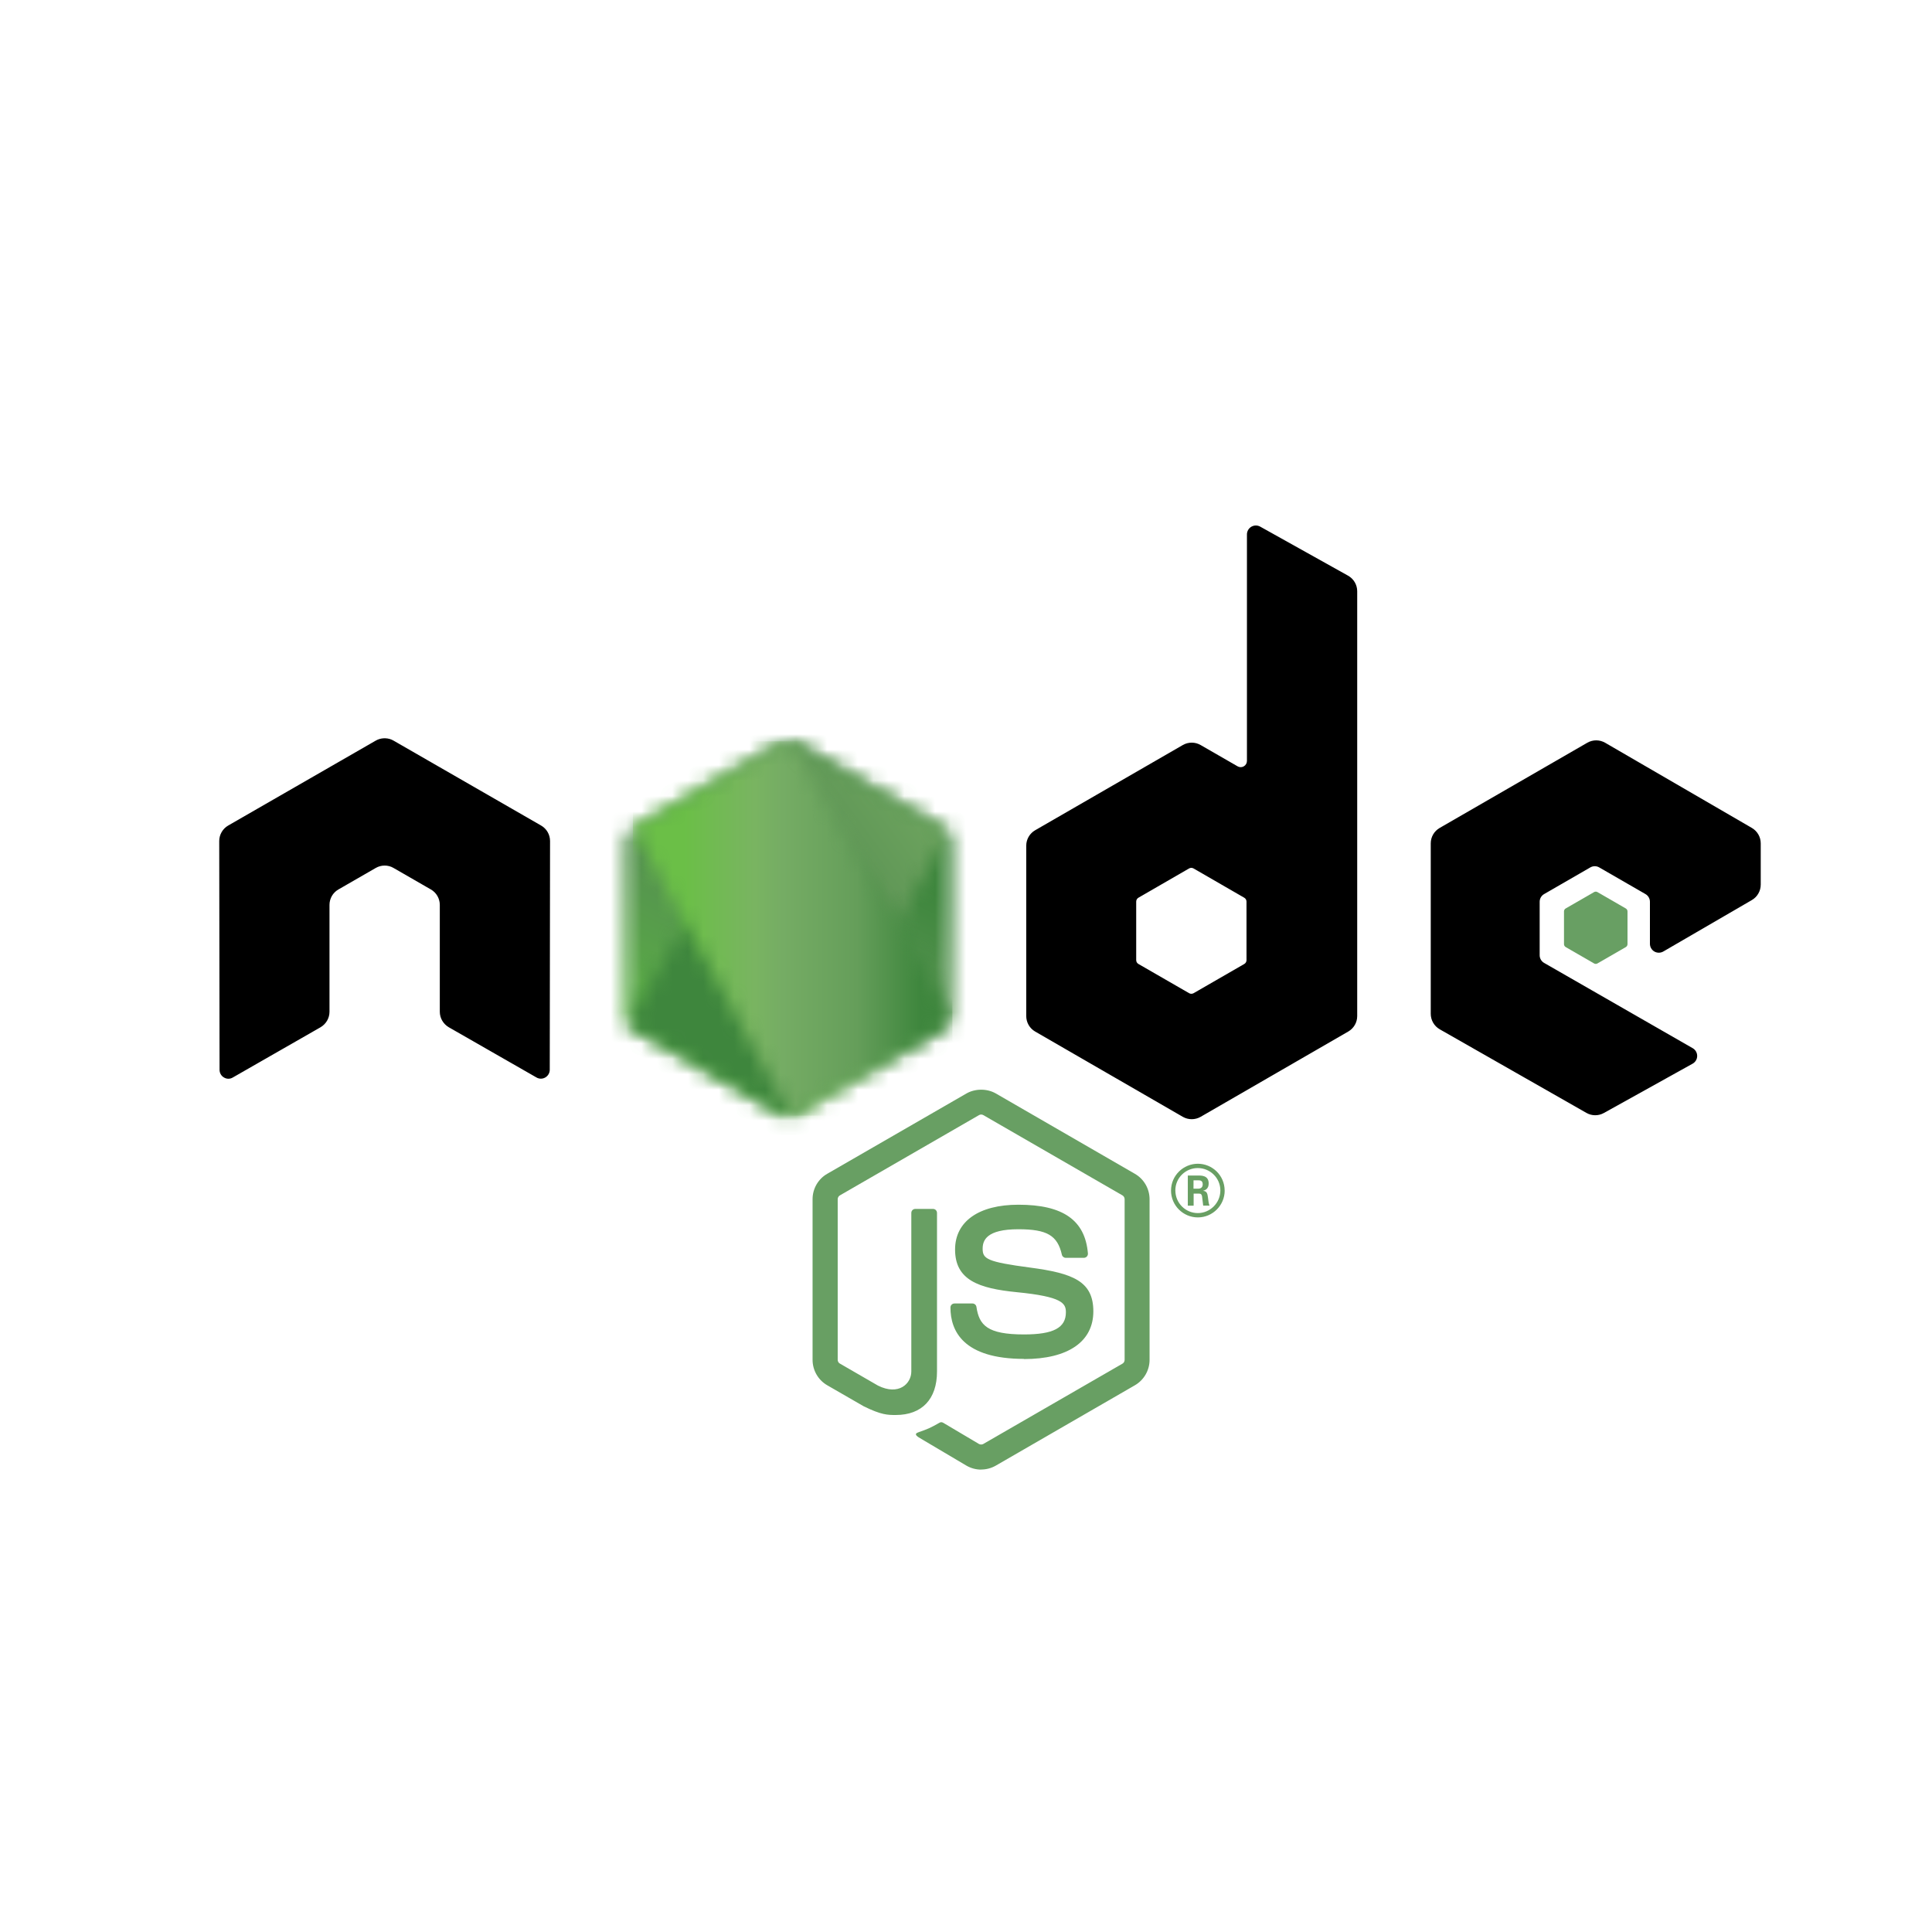 <svg width="125" height="125" viewBox="0 0 125 125" fill="none" xmlns="http://www.w3.org/2000/svg">
<path d="M63.479 95.083C63.15 95.083 62.823 94.996 62.535 94.83L59.528 93.05C59.078 92.799 59.298 92.71 59.446 92.659C60.045 92.449 60.166 92.402 60.805 92.039C60.872 92.001 60.96 92.014 61.029 92.055L63.339 93.425C63.423 93.471 63.541 93.471 63.618 93.425L72.625 88.227C72.709 88.179 72.763 88.082 72.763 87.983V77.59C72.763 77.486 72.709 77.393 72.623 77.341L63.62 72.147C63.537 72.097 63.426 72.097 63.343 72.147L54.341 77.341C54.254 77.391 54.199 77.488 54.199 77.587V87.981C54.199 88.08 54.253 88.175 54.338 88.222L56.805 89.647C58.144 90.317 58.962 89.527 58.962 88.734V78.476C58.962 78.329 59.077 78.216 59.224 78.216H60.365C60.507 78.216 60.624 78.329 60.624 78.476V88.738C60.624 90.524 59.65 91.55 57.957 91.55C57.436 91.55 57.026 91.55 55.88 90.986L53.518 89.624C52.934 89.286 52.573 88.655 52.573 87.981V77.587C52.573 76.911 52.934 76.28 53.518 75.946L62.534 70.745C63.104 70.422 63.861 70.422 64.427 70.745L73.432 75.948C74.014 76.284 74.377 76.913 74.377 77.59V87.983C74.377 88.657 74.014 89.286 73.432 89.624L64.427 94.826C64.139 94.992 63.812 95.078 63.478 95.078" fill="#689F63"/>
<path d="M66.261 87.92C62.32 87.92 61.494 86.111 61.494 84.594C61.494 84.449 61.61 84.335 61.755 84.335H62.918C63.047 84.335 63.155 84.428 63.175 84.555C63.351 85.74 63.874 86.338 66.257 86.338C68.156 86.338 68.963 85.909 68.963 84.903C68.963 84.323 68.733 83.893 65.784 83.604C63.317 83.361 61.793 82.817 61.793 80.845C61.793 79.028 63.326 77.945 65.894 77.945C68.778 77.945 70.207 78.946 70.388 81.097C70.394 81.172 70.367 81.244 70.318 81.298C70.268 81.35 70.198 81.381 70.126 81.381H68.956C68.834 81.381 68.728 81.296 68.703 81.178C68.421 79.932 67.741 79.532 65.89 79.532C63.818 79.532 63.577 80.254 63.577 80.795C63.577 81.451 63.861 81.643 66.656 82.013C69.425 82.38 70.739 82.898 70.739 84.844C70.739 86.806 69.102 87.931 66.248 87.931M77.219 76.908H77.521C77.769 76.908 77.816 76.735 77.816 76.633C77.816 76.367 77.634 76.367 77.532 76.367H77.221L77.219 76.908ZM76.851 76.056H77.521C77.751 76.056 78.202 76.056 78.202 76.57C78.202 76.928 77.972 77.003 77.834 77.048C78.103 77.066 78.121 77.242 78.157 77.49C78.175 77.645 78.204 77.914 78.258 78.004H77.846C77.834 77.914 77.771 77.418 77.771 77.391C77.744 77.28 77.706 77.226 77.568 77.226H77.228V78.006H76.851V76.056ZM76.046 77.025C76.046 77.833 76.698 78.486 77.498 78.486C78.305 78.486 78.957 77.819 78.957 77.025C78.957 76.216 78.296 75.573 77.496 75.573C76.707 75.573 76.044 76.207 76.044 77.023M79.237 77.03C79.237 77.986 78.454 78.766 77.501 78.766C76.554 78.766 75.765 77.995 75.765 77.03C75.765 76.047 76.572 75.294 77.501 75.294C78.436 75.294 79.234 76.049 79.234 77.03" fill="#689F63"/>
<path fill-rule="evenodd" clip-rule="evenodd" d="M35.588 54.415C35.588 54 35.369 53.619 35.011 53.413L25.462 47.918C25.301 47.824 25.12 47.774 24.937 47.767H24.838C24.655 47.774 24.474 47.824 24.311 47.918L14.762 53.413C14.406 53.62 14.184 54.001 14.184 54.416L14.205 69.215C14.205 69.42 14.311 69.612 14.491 69.713C14.667 69.821 14.888 69.821 15.064 69.713L20.741 66.462C21.099 66.249 21.318 65.872 21.318 65.461V58.547C21.318 58.135 21.537 57.754 21.894 57.549L24.311 56.157C24.491 56.053 24.688 56.002 24.888 56.002C25.086 56.002 25.287 56.053 25.462 56.157L27.878 57.548C28.235 57.753 28.455 58.134 28.455 58.547V65.46C28.455 65.87 28.676 66.249 29.033 66.461L34.706 69.71C34.884 69.816 35.106 69.816 35.283 69.71C35.459 69.608 35.569 69.417 35.569 69.212L35.588 54.415ZM80.649 62.12C80.649 62.223 80.594 62.318 80.505 62.369L77.225 64.26C77.136 64.311 77.026 64.311 76.937 64.26L73.657 62.369C73.566 62.318 73.512 62.223 73.512 62.12V58.333C73.512 58.23 73.566 58.135 73.654 58.083L76.932 56.189C77.023 56.137 77.133 56.137 77.223 56.189L80.504 58.083C80.594 58.135 80.648 58.23 80.648 58.333L80.649 62.12ZM81.535 34.073C81.356 33.973 81.138 33.976 80.962 34.079C80.786 34.183 80.677 34.372 80.677 34.577V49.232C80.677 49.376 80.6 49.509 80.475 49.581C80.352 49.654 80.197 49.654 80.072 49.581L77.68 48.204C77.324 47.998 76.885 47.998 76.527 48.204L66.975 53.717C66.618 53.922 66.398 54.303 66.398 54.713V65.742C66.398 66.155 66.618 66.534 66.975 66.741L76.527 72.258C76.884 72.463 77.323 72.463 77.681 72.258L87.234 66.739C87.59 66.531 87.811 66.153 87.811 65.74V38.253C87.811 37.834 87.583 37.449 87.218 37.245L81.535 34.073ZM113.345 58.234C113.7 58.028 113.919 57.647 113.919 57.237V54.564C113.919 54.153 113.7 53.773 113.344 53.566L103.853 48.056C103.494 47.849 103.055 47.849 102.696 48.056L93.146 53.568C92.787 53.776 92.569 54.154 92.569 54.567V65.592C92.569 66.007 92.792 66.39 93.15 66.595L102.64 72.004C102.989 72.204 103.418 72.207 103.771 72.01L109.512 68.82C109.692 68.719 109.807 68.527 109.807 68.32C109.807 68.112 109.696 67.918 109.516 67.817L99.907 62.302C99.727 62.201 99.616 62.009 99.616 61.804V58.346C99.616 58.139 99.725 57.949 99.905 57.846L102.894 56.121C103.073 56.018 103.291 56.018 103.469 56.121L106.461 57.846C106.639 57.947 106.75 58.139 106.75 58.344V61.063C106.75 61.269 106.86 61.46 107.038 61.564C107.216 61.665 107.437 61.665 107.616 61.562L113.345 58.234Z" fill="black"/>
<path fill-rule="evenodd" clip-rule="evenodd" d="M103.135 57.719C103.202 57.679 103.287 57.679 103.355 57.719L105.188 58.777C105.257 58.816 105.299 58.889 105.299 58.968V61.085C105.299 61.164 105.257 61.237 105.188 61.277L103.355 62.334C103.287 62.374 103.202 62.374 103.135 62.334L101.303 61.277C101.233 61.237 101.19 61.164 101.19 61.085V58.968C101.19 58.889 101.231 58.816 101.3 58.777L103.135 57.719Z" fill="#689F63"/>
<mask id="mask0_52_15754" style="mask-type:luminance" maskUnits="userSpaceOnUse" x="40" y="47" width="22" height="26">
<path d="M50.42 48.112L40.922 53.595C40.566 53.8 40.348 54.179 40.348 54.588V65.561C40.348 65.97 40.566 66.349 40.922 66.554L50.421 72.04C50.776 72.245 51.214 72.245 51.568 72.04L61.066 66.554C61.42 66.349 61.639 65.97 61.639 65.561V54.588C61.639 54.179 61.42 53.8 61.064 53.595L51.567 48.112C51.389 48.01 51.191 47.959 50.992 47.959C50.794 47.959 50.596 48.01 50.418 48.112" fill="white"/>
</mask>
<g mask="url(#mask0_52_15754)">
<path d="M71.237 52.664L44.472 39.545L30.749 67.541L57.513 80.66L71.237 52.664Z" fill="url(#paint0_linear_52_15754)"/>
</g>
<mask id="mask1_52_15754" style="mask-type:luminance" maskUnits="userSpaceOnUse" x="40" y="47" width="22" height="26">
<path d="M40.583 66.258C40.674 66.376 40.788 66.478 40.921 66.555L49.069 71.261L50.426 72.041C50.629 72.158 50.861 72.208 51.088 72.191C51.164 72.185 51.239 72.171 51.313 72.15L61.331 53.807C61.255 53.723 61.165 53.653 61.064 53.595L54.845 50.003L51.557 48.112C51.464 48.058 51.363 48.019 51.26 47.992L40.583 66.258Z" fill="white"/>
</mask>
<g mask="url(#mask1_52_15754)">
<path d="M29.011 56.544L47.91 82.122L72.903 63.656L54.004 38.078L29.011 56.544Z" fill="url(#paint1_linear_52_15754)"/>
</g>
<mask id="mask2_52_15754" style="mask-type:luminance" maskUnits="userSpaceOnUse" x="40" y="47" width="22" height="26">
<path d="M50.879 47.965C50.72 47.981 50.564 48.031 50.42 48.112L40.949 53.579L51.162 72.181C51.304 72.161 51.444 72.114 51.57 72.04L61.069 66.554C61.362 66.384 61.562 66.096 61.623 65.77L51.212 47.984C51.135 47.969 51.058 47.961 50.98 47.961C50.948 47.961 50.916 47.962 50.885 47.965" fill="white"/>
</mask>
<g mask="url(#mask2_52_15754)">
<path d="M40.949 47.961V72.182H61.619V47.961H40.949Z" fill="url(#paint2_linear_52_15754)"/>
</g>
<defs>
<linearGradient id="paint0_linear_52_15754" x1="57.846" y1="46.084" x2="44.124" y2="74.078" gradientUnits="userSpaceOnUse">
<stop offset="0.3" stop-color="#3E863D"/>
<stop offset="0.5" stop-color="#55934F"/>
<stop offset="0.8" stop-color="#5AAD45"/>
</linearGradient>
<linearGradient id="paint1_linear_52_15754" x1="38.574" y1="69.479" x2="63.568" y2="51.011" gradientUnits="userSpaceOnUse">
<stop offset="0.57" stop-color="#3E863D"/>
<stop offset="0.72" stop-color="#619857"/>
<stop offset="1" stop-color="#76AC64"/>
</linearGradient>
<linearGradient id="paint2_linear_52_15754" x1="40.956" y1="60.072" x2="61.623" y2="60.072" gradientUnits="userSpaceOnUse">
<stop offset="0.16" stop-color="#6BBF47"/>
<stop offset="0.38" stop-color="#79B461"/>
<stop offset="0.47" stop-color="#75AC64"/>
<stop offset="0.7" stop-color="#659E5A"/>
<stop offset="0.9" stop-color="#3E863D"/>
</linearGradient>
</defs>
</svg>
